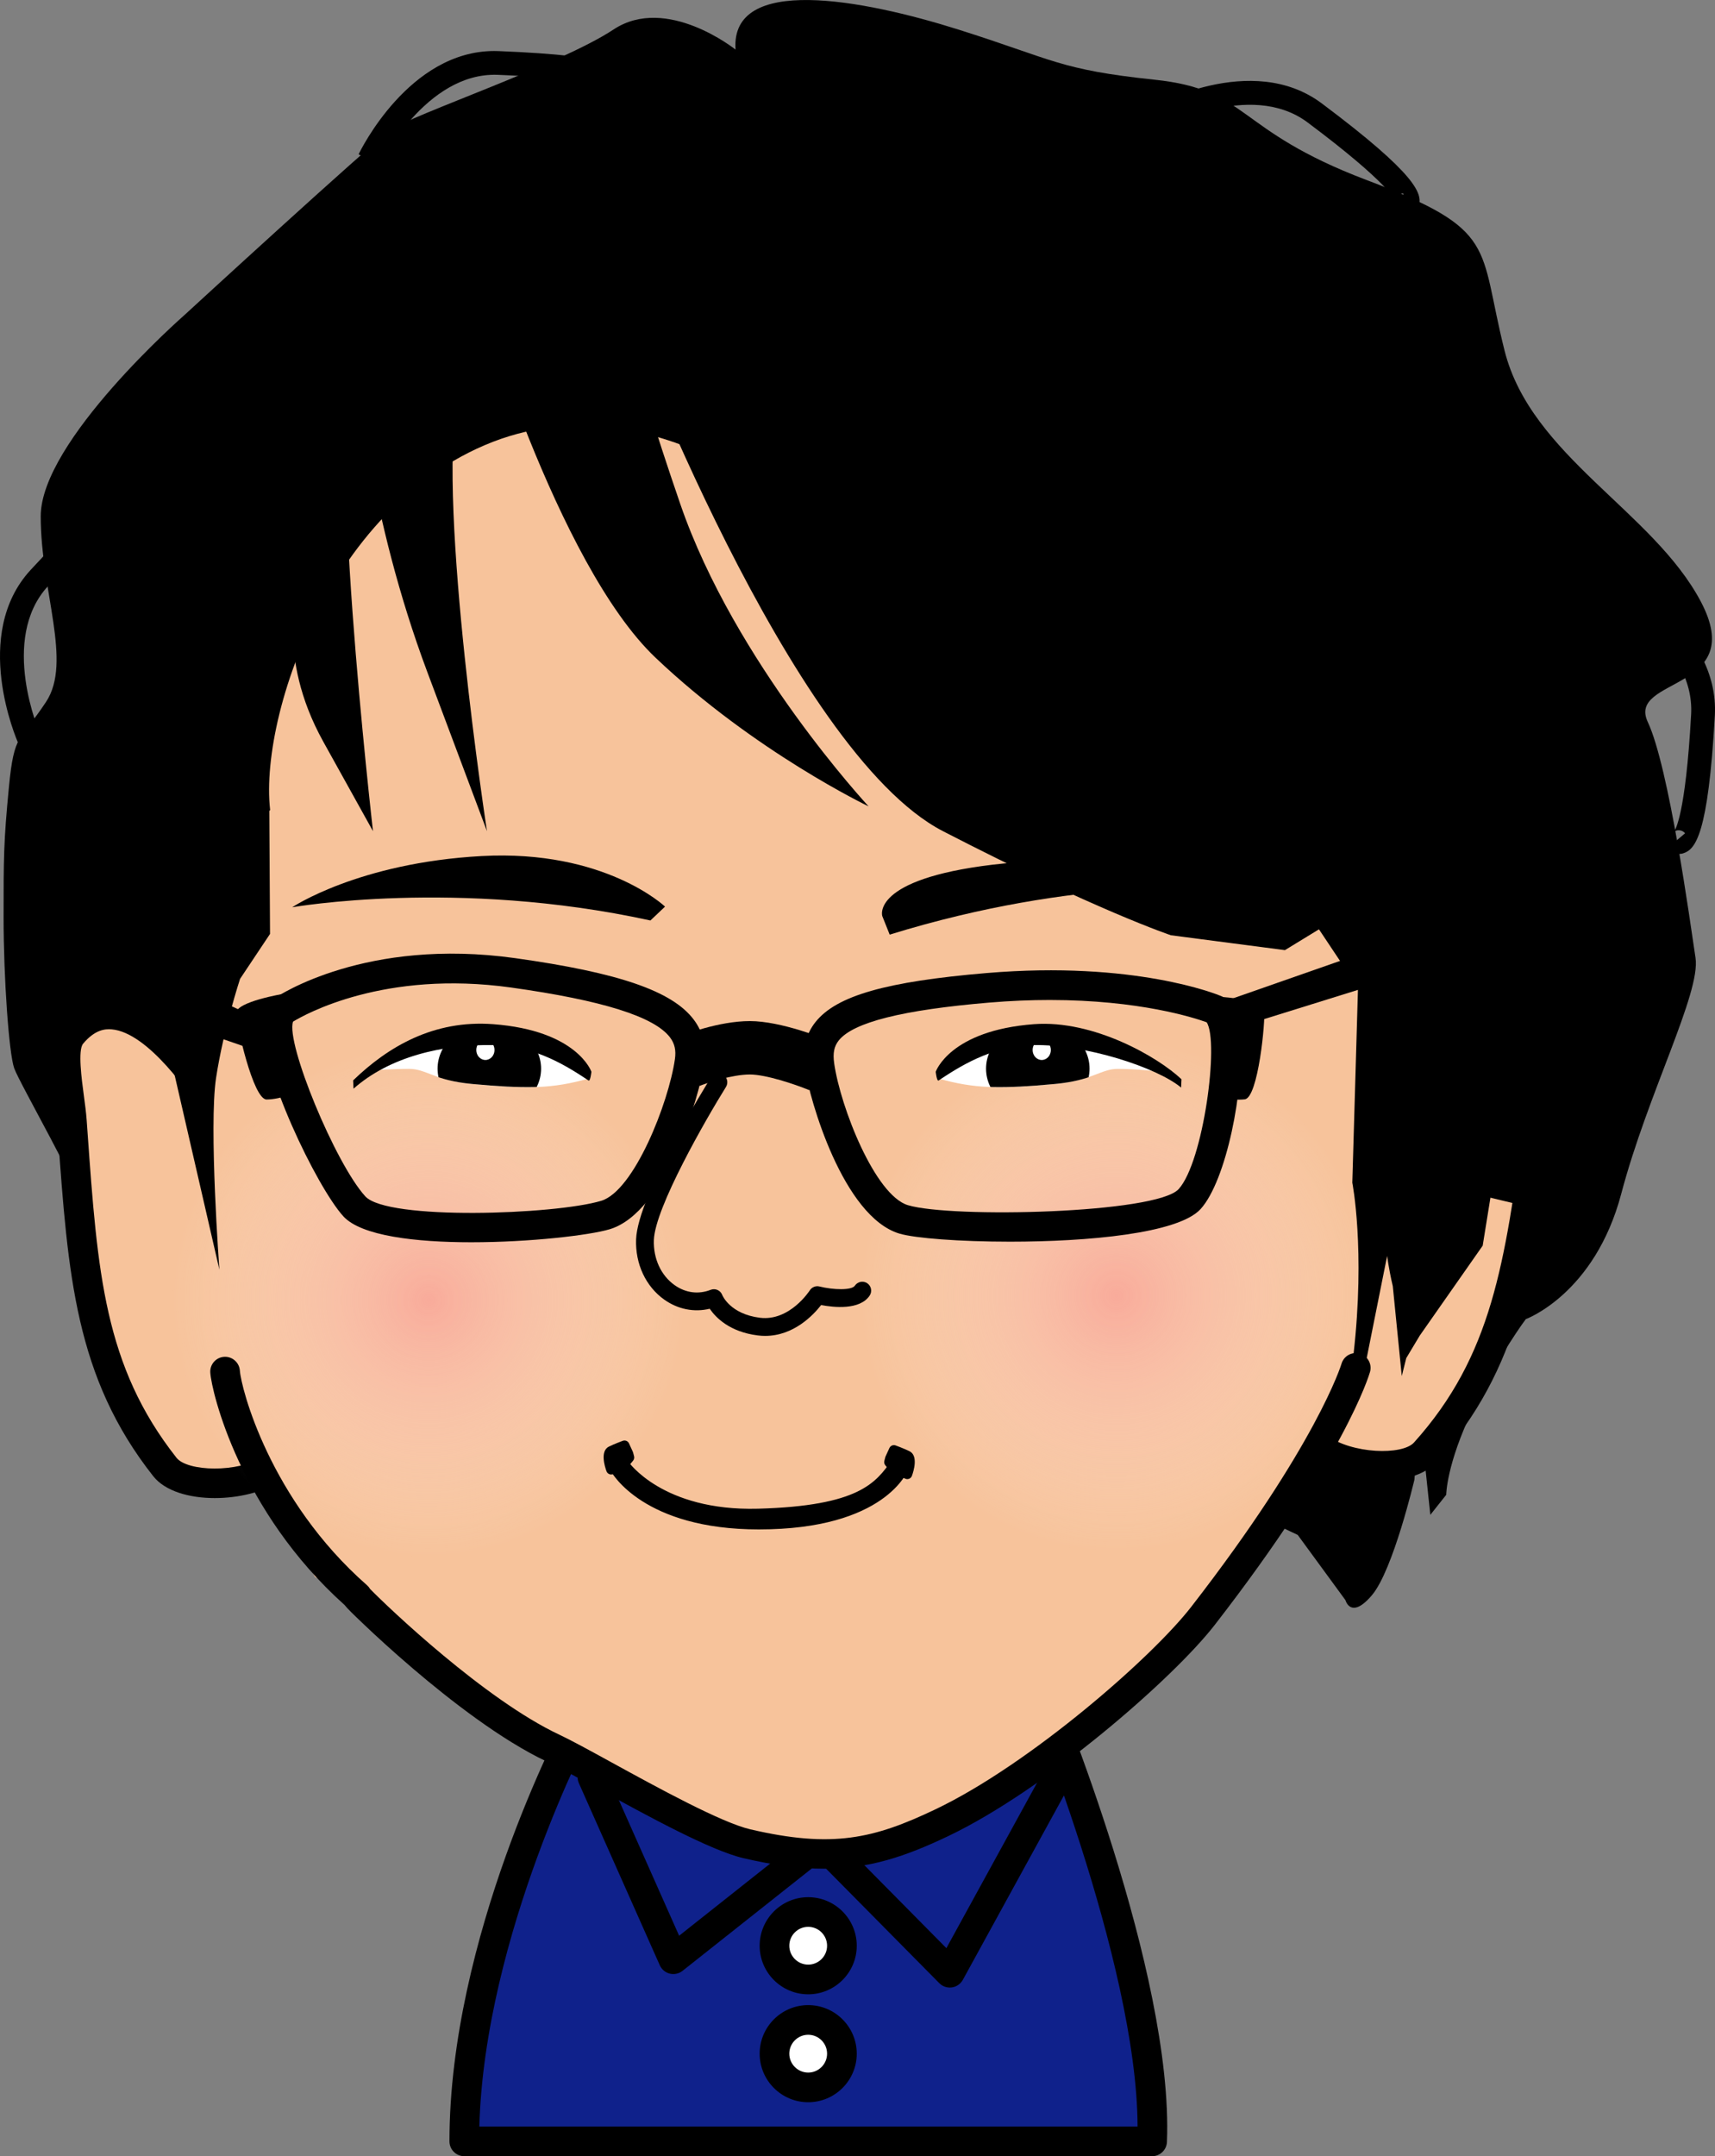 <?xml version="1.0" encoding="UTF-8"?><svg xmlns="http://www.w3.org/2000/svg" width="218.106" height="274.14" xmlns:xlink="http://www.w3.org/1999/xlink" viewBox="0 0 218.106 274.14"><rect x="0" y="0" width="218.106" height="274.14" fill="#808080" stroke="none"/><defs><style>.cls-1{fill:#0f218b;}.cls-1,.cls-2,.cls-3,.cls-4,.cls-5,.cls-6,.cls-7{stroke-width:0px;}.cls-2{fill:url(#radial-gradient-2);}.cls-2,.cls-7{mix-blend-mode:multiply;opacity:.5;}.cls-8{clip-path:url(#clippath-2);}.cls-9{isolation:isolate;}.cls-4{fill:none;}.cls-10{clip-path:url(#clippath-1);}.cls-5{fill:#f7c39b;}.cls-6{fill:#fff;}.cls-11{clip-path:url(#clippath);}.cls-12{clip-path:url(#clippath-3);}.cls-7{fill:url(#radial-gradient);}</style><radialGradient id="radial-gradient" cx="-310.379" cy="-822.72" fx="-310.379" fy="-822.72" r="32.72" gradientTransform="translate(708.99 836.83) rotate(-19.482)" gradientUnits="userSpaceOnUse"><stop offset="0" stop-color="#fa939a"/><stop offset="1" stop-color="#fff" stop-opacity="0"/></radialGradient><radialGradient id="radial-gradient-2" cx="-393.042" cy="-851.358" fx="-393.042" fy="-851.358" r="32.72" xlink:href="#radial-gradient"/><clipPath id="clippath"><path class="cls-4" d="m146.101,137.084s-.932,1.019-2.855,2.104c-2.176,1.227-5.62,2.538-10.419,2.553-6.978.021-6.986-5.909-13.497-5.227,0,0-.129-.81,2.786-2.076,2.915-1.266,6.65-2.709,11.006-2.385,4.357.324,8.648,1.59,10.777,3.004s2.136,1.417,2.202,2.028Z"/></clipPath><clipPath id="clippath-1"><path class="cls-4" d="m146.66,137.676s-2.393-1.654-4.702-1.654c-2.105,0-3.043,1.35-7.794,1.794-6.951.65-8.835.422-15.379-.066,0,0,.416-2.046,3.331-3.312,2.915-1.266,6.65-2.709,11.006-2.385,4.357.324,8.648,1.59,10.777,3.004s2.695,2.009,2.761,2.62Z"/></clipPath><clipPath id="clippath-2"><path class="cls-4" d="m47.912,135.504s1.131,2.6,3.054,3.684c2.176,1.227,5.62,2.538,10.419,2.553,6.978.021,6.986-5.909,13.497-5.227,0,0,.129-.81-2.786-2.076-2.915-1.266-6.65-2.709-11.006-2.385-4.357.324-8.047.18-10.177,1.593s-2.936,1.247-3.002,1.858Z"/></clipPath><clipPath id="clippath-3"><path class="cls-4" d="m47.553,137.676s2.393-1.654,4.702-1.654c2.105,0,3.043,1.35,7.794,1.794,6.951.65,8.835.422,15.379-.066,0,0-.416-2.046-3.331-3.312-2.915-1.266-6.65-2.709-11.006-2.385-4.357.324-8.648,1.59-10.777,3.004s-2.695,2.009-2.761,2.62Z"/></clipPath></defs><g class="cls-9"><g id="_レイヤー_2"><g id="_レイヤー_3"><path class="cls-3" d="m93.54,6.303s-8.769-7.018-15.514-2.552c-6.745,4.466-25.631,10.846-28.329,12.76-2.698,1.914-26.306,23.606-26.306,23.606,0,0-18.212,15.95-18.212,25.52s4.047,18.502.675,23.606-4.047,3.828-4.722,10.846c-.675,7.018-.675,8.932-.675,16.588s.675,17.226,1.349,19.14,8.769,15.95,8.769,17.864,0-10.208,0-10.208c0,0,4.047,10.208,7.42,14.674s10.118,9.57,10.118,9.57l128.831,23.606,8.094,3.828,6.071,8.294s.675,2.552,3.373-.638c2.698-3.19,5.396-14.674,5.396-14.674l.675-8.294,1.349,12.76,2.024-2.552s0-3.828,3.373-10.846c3.373-7.018,6.745-11.484,6.745-11.484,0,0,8.769-3.19,12.141-15.95,3.373-12.76,10.118-25.52,9.443-29.985s-3.373-24.244-6.071-29.985c-2.698-5.742,12.816-3.828,6.745-15.312-6.071-11.484-21.584-18.502-24.957-31.899s-.675-15.312-17.537-21.692c-16.863-6.38-14.839-11.484-26.98-12.76-12.141-1.276-12.816-2.552-24.957-6.38-12.141-3.828-29.004-7.018-28.329,2.552Z"/><path class="cls-1" d="m131.942,213.936s15.437,36.878,14.58,58.318H59.045c0-25.729,14.58-53.172,14.58-53.172"/><path class="cls-3" d="m146.522,274.14H59.045c-1.042,0-1.886-.844-1.886-1.886,0-25.901,14.196-52.92,14.8-54.057.488-.92,1.63-1.27,2.55-.781.92.488,1.27,1.63.782,2.55-.14.264-13.653,25.998-14.333,50.402h83.713c-.05-21.003-14.32-55.349-14.469-55.705-.402-.961.051-2.066,1.012-2.467.961-.406,2.066.05,2.467,1.011.637,1.522,15.589,37.512,14.725,59.122-.041,1.011-.872,1.811-1.885,1.811Z"/><polygon class="cls-1" points="75.34 225.943 85.631 249.098 104.398 234.237 120.793 250.814 135.373 224.228 75.34 225.943"/><path class="cls-3" d="m120.794,252.7c-.5,0-.984-.199-1.341-.56l-15.208-15.377-17.443,13.813c-.457.362-1.057.492-1.621.353-.566-.139-1.036-.533-1.272-1.065l-10.292-23.155c-.256-.575-.208-1.239.127-1.771s.914-.863,1.542-.88l60.033-1.715c.672-.035,1.311.325,1.663.901.353.577.37,1.298.045,1.891l-14.579,26.586c-.287.522-.802.878-1.392.961-.087.013-.175.018-.262.018Zm-16.396-20.349c.488,0,.975.189,1.342.56l14.617,14.779,11.781-21.482-53.931,1.54,8.162,18.362,16.86-13.352c.345-.273.758-.407,1.17-.407Z"/><circle class="cls-6" cx="102.783" cy="247.383" r="4.288"/><path class="cls-3" d="m102.783,253.557c-3.404,0-6.174-2.77-6.174-6.174s2.769-6.174,6.174-6.174,6.174,2.77,6.174,6.174-2.77,6.174-6.174,6.174Zm0-8.577c-1.325,0-2.402,1.078-2.402,2.402s1.077,2.402,2.402,2.402,2.402-1.078,2.402-2.402-1.078-2.402-2.402-2.402Z"/><circle class="cls-6" cx="102.783" cy="261.105" r="4.288"/><path class="cls-3" d="m102.783,267.279c-3.404,0-6.174-2.77-6.174-6.174s2.769-6.174,6.174-6.174,6.174,2.769,6.174,6.174-2.77,6.174-6.174,6.174Zm0-8.576c-1.325,0-2.402,1.077-2.402,2.402s1.077,2.402,2.402,2.402,2.402-1.078,2.402-2.402-1.078-2.402-2.402-2.402Z"/><path class="cls-5" d="m34.505,187.41c-7.557-.105-9.79,8.375-20.784-13.45-1.379-2.737-1.159-4.176-1.753-6.845-2.493-11.188-3.504-26.265-2.998-35.036.082-1.431.083-.067.981-.933,8.379-8.079,19.46,12.343,19.46,12.343l8.056,43.389-2.961.534Z"/><path class="cls-3" d="m27.321,190.467c-3.239,0-6.327-.873-7.838-2.789-9.915-12.579-10.841-25.573-12.122-43.559l-.105-1.475c-.061-.852-.196-1.85-.338-2.906-.488-3.619-.992-7.363.752-9.452,2.422-2.901,5.069-3.325,6.871-3.169,7.353.639,14.011,11.855,14.746,13.132l-3.269,1.882c-1.729-2.997-7.22-10.861-11.806-11.257-.849-.076-2.153.038-3.647,1.828-.68.815-.179,4.534.091,6.532.15,1.116.292,2.17.362,3.14l.106,1.476c1.28,17.959,2.125,29.825,11.322,41.492,1.381,1.753,7.797,1.948,11.085-.158l2.035,3.177c-2.122,1.358-5.248,2.106-8.244,2.106Z"/><path class="cls-5" d="m167.663,184.682c7.548.384,9.228,8.991,21.611-12.078,1.553-2.642,1.426-4.092,2.192-6.717,3.211-11.003,5.195-25.983,5.258-34.769.01-1.434-.078-.072-.919-.995-7.839-8.604-20.218,11.058-20.218,11.058l-10.845,42.777,2.921.724Z"/><path class="cls-3" d="m175.761,188.234c-3.326,0-6.932-.989-9.218-2.671l2.235-3.038c3.145,2.313,9.56,2.535,11.051.874,9.934-11.048,11.546-22.834,13.985-40.674l.2-1.465c.132-.963.342-2.007.564-3.111.398-1.976,1.138-5.653.512-6.51-1.377-1.886-2.682-2.082-3.523-2.06-4.592.1-10.722,7.784-12.508,10.468l-3.14-2.089c.816-1.227,8.186-11.988,15.565-12.15,1.806-.043,4.423.554,6.652,3.606,1.605,2.198.86,5.9.139,9.479-.21,1.045-.409,2.033-.525,2.88l-.2,1.462c-2.443,17.866-4.208,30.774-14.917,42.686-1.44,1.602-4.057,2.313-6.874,2.313Z"/><path class="cls-5" d="m182.541,139.845l-11.267,40.644s-3.248,2.708-8.822,13.571c-.362.706-8.601,10.766-9.196,11.292-5.492,4.861-24.671,26.468-44.358,29.254-19.11,2.705-16.676-2.192-36.258-10.625-11.853-5.105-24.961-17.694-25.3-19.153l-7.282-4.328-10.911-20.773-4.794-50.153s-8.221-15.709,15.592-30.513c23.813-14.803,32.062-26.015,59.844-25.108s54.739,30.563,66.079,37.814c11.34,7.251,17.523,23.547,16.673,28.079Z"/><path class="cls-7" d="m173.266,155.06c5.05,16.2-3.367,33.834-19.137,40.099-17.348,6.891-36.786-2.048-42.955-19.483-6.026-17.035,2.898-35.731,19.933-41.758,17.434-6.167,36.605,3.325,42.159,21.142Z"/><path class="cls-2" d="m85.789,155.632c5.05,16.2-3.367,33.834-19.137,40.099-17.348,6.891-36.786-2.048-42.955-19.483-6.026-17.035,2.898-35.731,19.933-41.758,17.434-6.167,36.605,3.325,42.159,21.142Z"/><path class="cls-5" d="m89.229,69.57s22.496-10.642,47.268-2.255c29.754,10.075,30.626,40.261,26.698,49.798s-73.966-47.544-73.966-47.544Z"/><path class="cls-5" d="m104.666,67.855s-20.818-20.749-43.032-11.252c-22.214,9.497-30.195,40.399-26.578,49.369s69.61-38.116,69.61-38.116Z"/><path class="cls-3" d="m158.982,84.054s9.148,19.821,6.48,24.394c-2.668,4.574-.381,5.717-.381,5.717l7.623,11.435-.723,24.768s1.675,8.489.151,21.829.858,4.574.858,4.574l5.432-27.158,19.86,4.757s6.861-70.897-39.3-70.317Z"/><path class="cls-3" d="m34.246,102.541l.095,16.199-3.812,5.717s-2.113,6.434-3.049,12.578c-.936,6.145.421,24.387.421,24.387l-6.138-26.674-4.955-22.298,17.438-9.91Z"/><path class="cls-3" d="m104.803,237.59c-3.002,0-6.321-.422-10.245-1.338-4.196-.979-12.174-5.353-18.585-8.868-2.713-1.487-5.055-2.771-6.419-3.41-5.805-2.721-12.452-7.92-17.005-11.803-2.683-2.287-4.839-4.282-6.177-5.553-1.419-1.35-2.168-2.072-2.562-2.569-13.256-11.864-16.9-27.016-17.067-29.534-.069-1.039.717-1.938,1.756-2.007,1.027-.073,1.938.717,2.007,1.756.144,2.16,3.736,16.364,16.169,27.284.001.001.003.003.004.004.158.139.287.298.388.471,2.232,2.293,14.62,14.098,24.087,18.536,1.472.69,3.863,2.001,6.631,3.519,5.881,3.224,13.936,7.64,17.629,8.502,10.468,2.443,15.721,1.191,23.536-2.534,11.99-5.717,27.528-19.285,32.544-25.752,15.968-20.583,19.083-30.805,19.112-30.906.292-.997,1.337-1.576,2.336-1.283.998.29,1.575,1.329,1.288,2.328-.125.435-3.239,10.881-19.756,32.173-5.234,6.747-21.426,20.896-33.901,26.845-5.443,2.594-10.028,4.14-15.771,4.14Z"/><path class="cls-3" d="m113.146,118.828l-.943-2.361s-1.491-4.666,14.034-6.53c15.525-1.864,28.811,3.006,28.811,3.006,0,0-17.976-1.52-41.902,5.886Z"/><path class="cls-3" d="m82.717,117.031l1.86-1.765s-7.657-7.283-23.331-6.426c-15.674.857-24.087,6.512-24.087,6.512,0,0,20.939-3.703,45.558,1.679Z"/><path class="cls-3" d="m97.315,169.848c-.307,0-.621-.019-.944-.06-3.56-.445-5.332-2.251-6.112-3.393-1.982.477-4.038.074-5.774-1.155-2.36-1.673-3.702-4.54-3.59-7.67.2-5.574,9.129-19.96,9.509-20.57.331-.531,1.031-.691,1.558-.362.53.331.693,1.029.362,1.559-2.5,4.011-9.021,15.326-9.168,19.453-.085,2.365.901,4.512,2.637,5.742,1.401.993,3.029,1.204,4.586.597.282-.111.597-.104.874.02s.492.353.598.637c.035.086,1.021,2.424,4.798,2.896,3.796.463,6.31-3.443,6.335-3.482.261-.412.76-.615,1.231-.495,1.797.446,4.104.497,4.503-.102.347-.52,1.049-.661,1.569-.314s.661,1.049.314,1.569c-1.247,1.871-4.557,1.514-6.174,1.207-.992,1.275-3.49,3.921-7.114,3.921Z"/><path class="cls-3" d="m102.92,138.604c-1.861-.77-5.558-1.993-7.552-1.993-2.265,0-5.462,1.078-6.403,1.455l-2.527-6.302c.496-.199,4.959-1.943,8.93-1.943,3.991,0,9.537,2.254,10.155,2.511l-2.604,6.271Z"/><polygon class="cls-3" points="154.638 127.69 185.703 116.827 184.56 122.163 155.782 131.12 154.638 127.69"/><polygon class="cls-3" points="36.015 130.932 25.996 126.356 27.139 131.692 34.871 134.362 36.015 130.932"/><path class="cls-3" d="m59.945,157.944c-7.083,0-14.014-.807-16.281-3.301-3.37-3.706-10.721-18.905-10.188-24.806.117-1.294.586-2.264,1.393-2.881l.083-.06c.464-.317,11.599-7.733,30.564-5.076,13.187,1.846,19.979,4.184,22.714,7.82,1.187,1.577,1.636,3.442,1.336,5.542-.576,4.031-4.869,18.958-12.031,21.106-2.553.766-10.156,1.656-17.591,1.656Zm-22.679-28.049c-.939,2.71,5.354,17.992,9.189,22.211,2.804,3.083,24.115,2.335,29.997.569,4.178-1.253,8.583-12.444,9.382-18.026.159-1.116-.031-1.962-.617-2.741-1.991-2.648-8.606-4.726-20.223-6.353-16.135-2.256-26.233,3.425-27.728,4.339Z"/><path class="cls-3" d="m128.458,157.869c-6.443,0-12.125-.443-14.073-1.027-7.164-2.149-11.456-17.075-12.031-21.107-.333-2.332.111-4.226,1.358-5.793,2.66-3.341,8.965-5.146,21.763-6.228,18.802-1.587,29.338,2.725,29.778,2.909l.223.094.192.147c1.14.872,1.806,2.528,2.035,5.063.583,6.465-1.744,18.194-5.015,21.793-2.837,3.121-14.417,4.149-24.23,4.149Zm5.049-30.729c-2.382,0-4.955.099-7.714.332-11.034.933-17.291,2.509-19.13,4.819-.589.74-.761,1.61-.575,2.911.798,5.583,5.203,16.773,9.382,18.027,5.538,1.662,31.593,1.071,34.427-2.047,3.146-3.46,5.185-18.751,3.56-21.208-1.571-.569-8.544-2.834-19.949-2.834Z"/><path class="cls-3" d="m45.543,47.686s1.261,17.648,8.824,37.818l7.564,20.17s-6.303-40.969-3.782-54.836l2.521-13.867s10.085,34.666,22.691,46.642c12.606,11.976,27.103,18.909,27.103,18.909,0,0-17.018-18.279-23.951-38.448-6.933-20.17-6.933-23.951-6.933-23.951,0,0,20.8,55.466,40.339,65.551s28.994,13.236,28.994,13.236l14.497,1.891,11.345-6.933,18.279.63s7.564-28.994-8.824-43.491c-16.388-14.497-27.103-40.969-44.751-45.381-17.648-4.412-45.381-5.042-55.466-5.042s-45.381,7.564-47.903,13.867c-2.521,6.303-8.194,11.345-11.345,17.018-3.151,5.673-7.564,20.17-8.194,26.473s-1.261,21.43-.63,26.473,4.412,11.345,4.412,11.345l3.151,9.454s10.085-27.103,10.715-30.254,1.891-20.17,1.891-20.17c2.521.63-1.261,8.194,5.042,19.539l6.303,11.345s-6.303-54.836-1.891-57.987Z"/><path class="cls-3" d="m191.421,140.65l-2.859,17.724-8.004,11.435-1.715,2.859-.572,2.287-1.143-11.435s-1.143-4.574-1.143-9.148v-9.148l6.558-5.379,8.879.805Z"/><path class="cls-6" d="m147.253,136.218s-2.797-.32-5.107-.32c-2.105,0-3.231,1.473-7.983,1.917-6.951.65-10.252.607-14.787-.686,0,0-.176-1.426,2.739-2.692,2.915-1.266,6.65-2.709,11.006-2.385,4.357.324,8.714.895,10.843,2.308,2.129,1.414,3.222,1.247,3.288,1.858Z"/><g class="cls-11"><g class="cls-10"><ellipse class="cls-3" cx="131.982" cy="135.869" rx="6.582" ry="5.772"/></g></g><ellipse class="cls-6" cx="132.484" cy="133.498" rx="1.16" ry="1.27"/><path class="cls-3" d="m150.255,137.219c-2.978-2.83-11.187-7.569-18.743-7.005-10.729.8-12.512,6.054-12.512,6.054,0,0,.135,1.26.371,1.104,2.459-1.631,6.64-4.399,12.021-4.5,6.605-.124,15.711,2.822,18.815,5.402l.048-1.055Z"/><path class="cls-6" d="m47.627,136.076s2.131-.177,4.44-.177c2.105,0,3.231,1.473,7.983,1.917,6.951.65,10.252.607,14.787-.686,0,0,.176-1.426-2.739-2.692-2.915-1.266-6.65-2.709-11.006-2.385-4.357.324-7.619-.249-9.748,1.165s-3.651,2.248-3.716,2.859Z"/><g class="cls-8"><g class="cls-12"><ellipse class="cls-3" cx="62.231" cy="135.869" rx="6.582" ry="5.772"/></g></g><ellipse class="cls-6" cx="61.73" cy="133.498" rx="1.16" ry="1.27"/><path class="cls-3" d="m44.911,137.362c4.43-4.279,10.234-7.712,17.791-7.148,10.729.8,12.512,6.054,12.512,6.054,0,0-.135,1.26-.371,1.104-2.459-1.631-6.64-4.399-12.021-4.5-6.605-.124-13.307,1.516-17.863,5.545l-.048-1.055Z"/><path class="cls-3" d="m36.049,126.356s-6.003,1.001-6.003,2.43,2.144,11.006,3.859,11.006,4.288-1.001,4.288-1.001l-2.144-12.435Z"/><path class="cls-3" d="m154.517,126.701s6.081.248,6.258,1.667-.763,11.187-2.465,11.4c-1.702.213-4.379-.461-4.379-.461l.586-12.605Z"/><path class="cls-3" d="m114.963,186.524s-2.646,7.298-18.452,7.298c-14.432,0-18.281-7.098-18.281-7.098l1.117-.587s4.381,6.654,17.061,6.311,15.154-3.091,17.525-6.439l1.031.515Z"/><path class="cls-3" d="m96.511,194.452c-14.639,0-18.67-7.124-18.835-7.427-.08-.148-.098-.323-.049-.484.049-.161.161-.296.31-.375l1.117-.587c.288-.15.642-.058.82.211.041.062,4.366,6.347,16.517,6.028,12.903-.351,14.999-3.311,17.027-6.174.18-.255.518-.338.796-.2l1.031.515c.286.144.42.478.311.779-.114.315-2.981,7.713-19.045,7.713Zm-17.358-7.501c1.24,1.593,5.846,6.24,17.358,6.24,3.893,0,6.964-.454,9.38-1.128-2.351.553-5.398.905-9.466,1.015-11.056.326-15.978-4.578-17.257-6.135l-.014.007Zm34.772.138c-.264.348-.536.687-.824,1.013.361-.382.629-.729.824-1.013Z"/><path class="cls-3" d="m77.722,186.836s-.728-1.999,0-2.352,1.699-.706,1.699-.706l.485,1.058.121.47-.68.83-1.625.699Z"/><path class="cls-3" d="m77.721,187.467c-.085,0-.17-.018-.25-.052-.159-.069-.284-.2-.343-.363-.217-.595-.833-2.577.318-3.135.749-.363,1.718-.716,1.759-.731.309-.111.652.031.788.33l.485,1.059c.015.033.028.069.038.105l.122.47c.05.194.004.402-.123.558l-.68.83c-.064.078-.146.139-.239.179l-1.626.699c-.08.035-.164.052-.249.052Zm.328-2.44c-.051.154-.015.535.078.949l.83-.357.38-.463-.028-.106-.215-.471c-.31.122-.704.285-1.045.448Z"/><path class="cls-3" d="m115.381,187.424s.728-1.999,0-2.352-1.699-.706-1.699-.706l-.485,1.058-.121.47.68.83,1.625.699Z"/><path class="cls-3" d="m115.382,188.055c-.085,0-.169-.017-.249-.052l-1.626-.698c-.093-.04-.175-.102-.239-.18l-.68-.83c-.127-.155-.173-.362-.123-.557l.122-.47c.01-.036.022-.071.038-.105l.485-1.059c.136-.3.479-.442.788-.33.041.015,1.01.368,1.759.731,1.151.558.534,2.54.318,3.135-.059.163-.183.294-.343.363-.08.034-.164.052-.25.052Zm-1.235-1.848l.83.357c.094-.416.13-.794.077-.949-.341-.163-.734-.326-1.045-.448l-.243.577.38.463Z"/><path class="cls-3" d="m213.487,108.577c-.626,0-1.174-.308-1.493-.687l2.307-1.945c-.263-.312-.581-.382-.802-.385-.357-.003-.583.161-.635.219.15-.168,1.488-2.012,2.207-14.954.509-9.165-11.059-15.088-11.177-15.147l1.351-2.699c.55.275,13.458,6.861,12.839,18.014-.844,15.189-2.494,16.988-3.975,17.483-.212.071-.421.102-.623.102Z"/><path class="cls-3" d="m178.794,27.579l-.34-2.998c-.406.046-.64.273-.765.454-.2.292-.189.574-.17.65-.056-.218-.85-2.353-11.227-10.12-7.349-5.504-18.689.847-18.802.912l-1.498-2.619c.534-.306,13.166-7.406,22.109-.709,12.178,9.115,12.762,11.486,12.353,12.993-.241.891-1.007,1.364-1.659,1.438Z"/><path class="cls-3" d="m48.323,20.93l-2.719-1.307c.262-.545,6.434-13.137,17.252-13.137.183,0,.367.004.553.011,15.199.599,17.025,2.22,17.543,3.693.306.87-.056,1.694-.55,2.125l-1.982-2.276c-.308.268-.372.587-.372.807,0,.354.169.58.228.631-.17-.147-2.035-1.455-14.987-1.966-9.146-.337-14.91,11.301-14.967,11.418Z"/><path class="cls-3" d="m2.336,94.532c-.249-.562-6.018-13.856,1.556-22.067,10.313-11.182,12.73-11.518,14.188-10.959.861.332,1.253,1.142,1.261,1.798l-3.018.032c.004.408.206.665.374.807.27.229.55.245.629.235-.223.034-2.428.606-11.216,10.133-6.244,6.769-1.068,18.676-1.015,18.796l-2.758,1.224Z"/></g></g></g></svg>